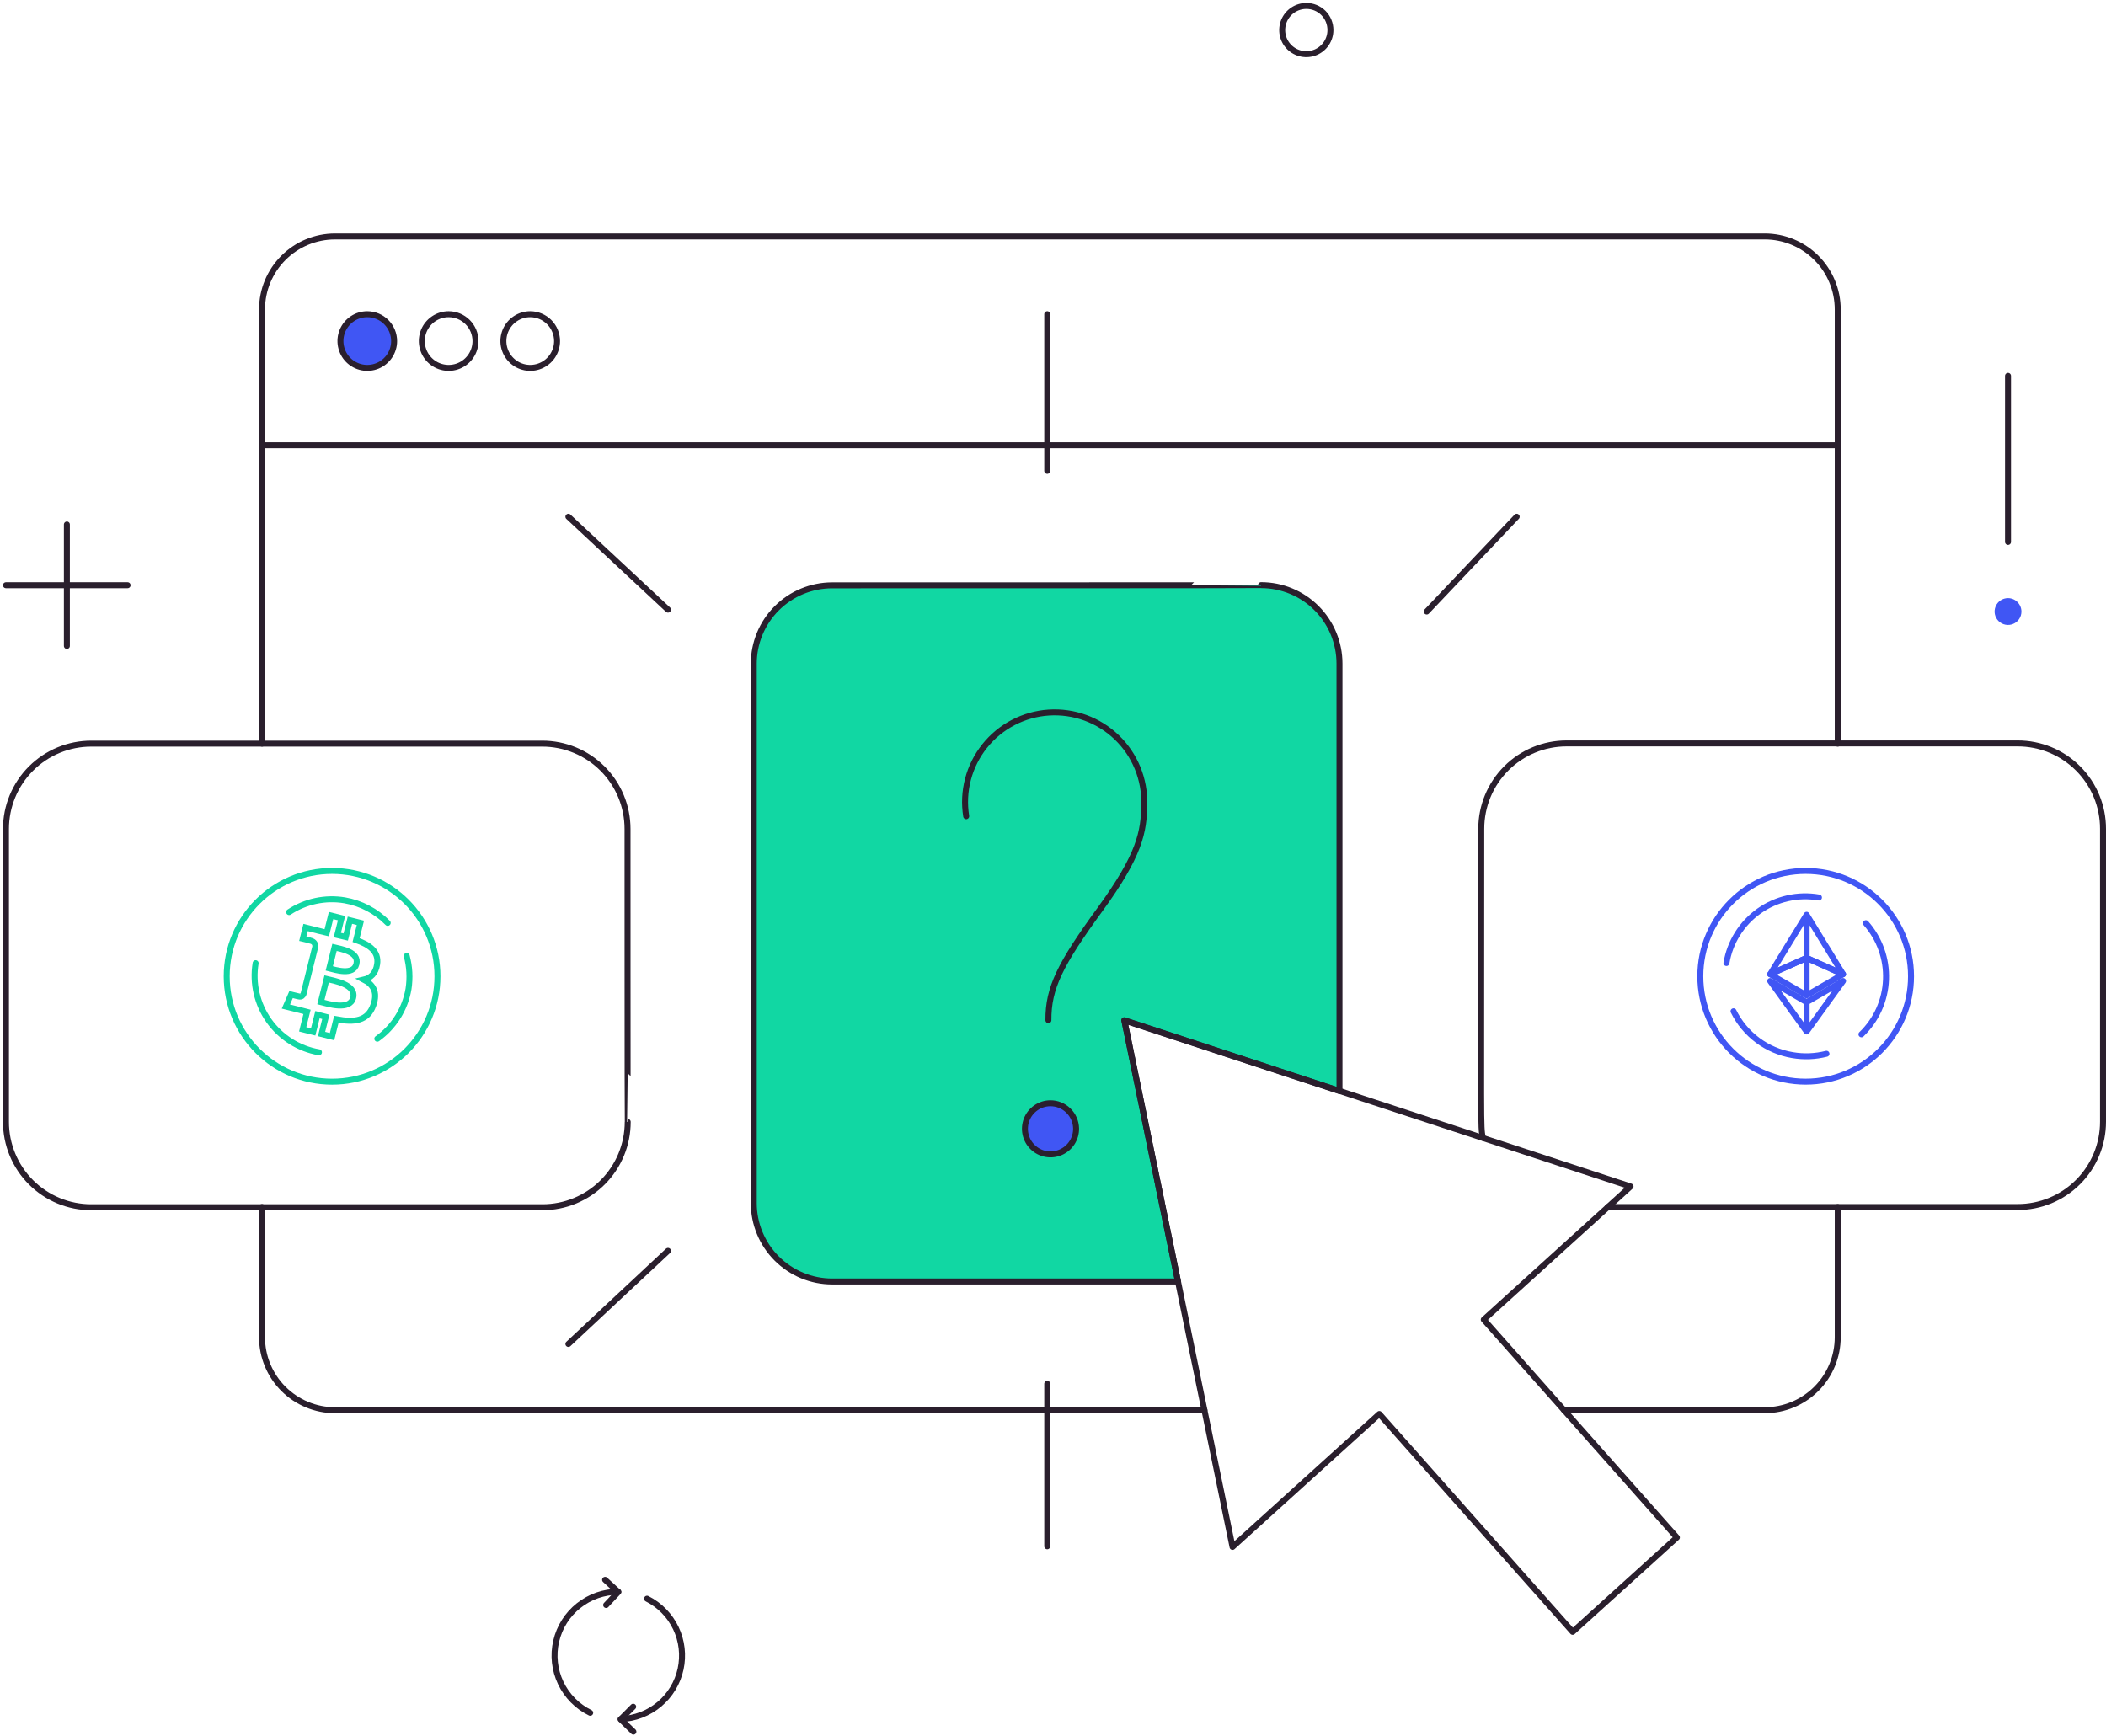 <svg xmlns="http://www.w3.org/2000/svg" width="353" height="291" viewBox="0 0 353 291" fill="none"><path d="M224.519 182.866L188.455 171.026L197.453 214.788H139.491C136.005 214.788 132.661 213.402 130.196 210.936C127.731 208.472 126.345 205.127 126.345 201.642V111.232C126.345 107.746 127.731 104.402 130.196 101.937C132.661 99.472 136.005 98.087 139.491 98.086H211.373C214.856 98.099 218.192 99.488 220.654 101.95C223.117 104.413 224.506 107.75 224.519 111.232V182.866Z" fill="#11D7A3"></path><path d="M66.063 57.17C66.063 58.06 65.799 58.93 65.304 59.67C64.81 60.41 64.107 60.986 63.285 61.327C62.463 61.667 61.558 61.756 60.686 61.583C59.813 61.409 59.011 60.981 58.382 60.351C57.753 59.722 57.324 58.92 57.151 58.048C56.977 57.175 57.066 56.27 57.407 55.448C57.747 54.626 58.324 53.923 59.064 53.429C59.804 52.935 60.674 52.671 61.563 52.671C62.756 52.673 63.899 53.148 64.742 53.991C65.585 54.834 66.06 55.977 66.063 57.17Z" fill="#4056F4"></path><path d="M180.37 189.158C180.383 190.005 180.147 190.84 179.686 191.552C179.227 192.264 178.567 192.825 177.788 193.163C177.011 193.5 176.149 193.598 175.315 193.446C174.481 193.295 173.71 192.899 173.1 192.31C172.491 191.72 172.07 190.962 171.891 190.133C171.712 189.304 171.783 188.44 172.094 187.652C172.406 186.864 172.945 186.185 173.642 185.702C174.339 185.219 175.164 184.955 176.012 184.94C177.148 184.927 178.243 185.362 179.059 186.152C179.876 186.942 180.346 188.022 180.37 189.158Z" fill="#4056F4"></path><path d="M338.827 102.514C338.827 102.959 338.695 103.394 338.447 103.764C338.199 104.133 337.85 104.422 337.437 104.592C337.027 104.762 336.575 104.807 336.139 104.72C335.702 104.633 335.301 104.419 334.986 104.104C334.672 103.79 334.457 103.389 334.37 102.952C334.283 102.516 334.329 102.064 334.499 101.653C334.67 101.242 334.956 100.89 335.326 100.643C335.696 100.396 336.133 100.264 336.577 100.264C337.173 100.268 337.743 100.507 338.162 100.928C338.584 101.349 338.823 101.918 338.827 102.514Z" fill="#4056F4"></path><path d="M139.491 98.119C136.005 98.12 132.661 99.505 130.196 101.97C127.731 104.436 126.345 107.779 126.345 111.265V201.671C126.345 205.157 127.731 208.502 130.196 210.966C132.661 213.432 136.005 214.818 139.491 214.818H197.453L188.455 171.056L224.519 182.896V111.232C224.519 107.746 223.133 104.402 220.667 101.937C218.203 99.472 214.86 98.087 211.373 98.086C211.373 98.119 139.491 98.119 139.491 98.119Z" stroke="#2A1F2D" stroke-linecap="round" stroke-linejoin="round"></path><path d="M223 5.042C223 5.842 222.763 6.623 222.319 7.288C221.875 7.953 221.243 8.471 220.504 8.777C219.766 9.083 218.954 9.163 218.17 9.007C217.385 8.851 216.666 8.466 216.099 7.901C215.533 7.335 215.149 6.615 214.993 5.831C214.838 5.047 214.917 4.234 215.223 3.495C215.53 2.757 216.048 2.125 216.712 1.681C217.376 1.237 218.159 1 218.958 1C219.489 0.997 220.016 1.1 220.508 1.302C221 1.504 221.446 1.801 221.823 2.177C222.199 2.553 222.497 3 222.698 3.492C222.9 3.984 223.004 4.511 223 5.042Z" stroke="#2A1F2D" stroke-linecap="round" stroke-linejoin="round"></path><path d="M201.882 236.4H56.15C52.907 236.398 49.797 235.108 47.504 232.814C45.21 230.52 43.921 227.41 43.918 224.167V202.337" stroke="#2A1F2D" stroke-linecap="round" stroke-linejoin="round"></path><path d="M43.92 124.658V51.862C43.924 48.62 45.215 45.513 47.507 43.221C49.8 40.929 52.909 39.64 56.15 39.637H295.803C299.046 39.64 302.156 40.929 304.45 43.223C306.744 45.516 308.033 48.626 308.035 51.87V124.658" stroke="#2A1F2D" stroke-linecap="round" stroke-linejoin="round"></path><path d="M55.662 181.325C65.417 181.325 73.325 173.417 73.325 163.662C73.325 153.908 65.417 146 55.662 146C45.908 146 38 153.908 38 163.662C38 173.417 45.908 181.325 55.662 181.325Z" stroke="#11D7A3" stroke-linecap="round" stroke-linejoin="round"></path><path d="M53.464 176.397C50.084 175.81 47.072 173.911 45.084 171.114C43.097 168.317 42.294 164.849 42.851 161.463" stroke="#11D7A3" stroke-linecap="round" stroke-linejoin="round"></path><path d="M68.171 160.251C68.659 162.053 68.761 163.939 68.473 165.784C67.9 169.145 66.02 172.144 63.243 174.123" stroke="#11D7A3" stroke-linecap="round" stroke-linejoin="round"></path><path d="M48.46 152.898C51.208 151.087 54.539 150.383 57.785 150.926C60.522 151.405 63.04 152.728 64.986 154.711" stroke="#11D7A3" stroke-linecap="round" stroke-linejoin="round"></path><path d="M63.216 161.634C63.536 159.501 61.911 158.354 59.691 157.589L60.411 154.699L58.653 154.262L57.951 157.075C57.489 156.959 57.014 156.851 56.541 156.744L57.248 153.912L55.49 153.473L54.77 156.362C54.387 156.274 54.011 156.189 53.646 156.097L53.648 156.088L51.223 155.483L50.755 157.361C50.755 157.361 52.06 157.66 52.033 157.679C52.745 157.857 52.873 158.328 52.852 158.702L52.032 161.994C52.08 162.006 52.144 162.025 52.215 162.052L52.029 162.006L50.879 166.618C50.791 166.833 50.57 167.158 50.072 167.035C50.09 167.06 48.794 166.716 48.794 166.716L47.921 168.729L50.21 169.3C50.636 169.407 51.053 169.519 51.463 169.624L50.735 172.546L52.492 172.983L53.213 170.094C53.693 170.223 54.159 170.343 54.615 170.457L53.897 173.335L55.655 173.772L56.383 170.856C59.382 171.424 61.637 171.195 62.587 168.482C63.352 166.298 62.549 165.037 60.971 164.216C62.12 163.952 62.985 163.196 63.216 161.634V161.634ZM59.197 167.269C58.655 169.454 54.976 168.272 53.784 167.976L54.75 164.104C55.943 164.403 59.766 164.992 59.197 167.269ZM59.742 161.602C59.246 163.59 56.185 162.579 55.193 162.332L56.068 158.821C57.06 159.069 60.258 159.53 59.742 161.602Z" stroke="#11D7A3"></path><path d="M302.66 181.32C312.413 181.32 320.32 173.413 320.32 163.66C320.32 153.907 312.413 146 302.66 146C292.907 146 285 153.907 285 163.66C285 173.413 292.907 181.32 302.66 181.32Z" stroke="#4056F4" stroke-linecap="round" stroke-linejoin="round"></path><path d="M289.377 161.434C289.669 159.693 290.303 158.026 291.242 156.53C292.181 155.034 293.406 153.738 294.847 152.718C296.289 151.697 297.918 150.972 299.641 150.583C301.364 150.194 303.146 150.15 304.886 150.453" stroke="#4056F4" stroke-linecap="round" stroke-linejoin="round"></path><path d="M306.148 176.646C304.28 177.123 302.332 177.199 300.433 176.869C298.324 176.514 296.329 175.663 294.613 174.386C292.898 173.108 291.51 171.442 290.566 169.523" stroke="#4056F4" stroke-linecap="round" stroke-linejoin="round"></path><path d="M312.751 154.76C315.054 157.36 316.264 160.75 316.125 164.221C315.988 167.693 314.512 170.976 312.009 173.384" stroke="#4056F4" stroke-linecap="round" stroke-linejoin="round"></path><path d="M302.82 153.351L303.246 153.09C303.129 152.899 302.899 152.809 302.684 152.87C302.468 152.931 302.32 153.127 302.32 153.351H302.82ZM302.82 160.581H302.32C302.32 160.778 302.435 160.957 302.616 161.037L302.82 160.581ZM308.93 163.311L308.726 163.768C308.926 163.857 309.161 163.806 309.306 163.641C309.45 163.476 309.471 163.237 309.356 163.05L308.93 163.311ZM302.818 153.351H303.318C303.318 153.128 303.169 152.931 302.954 152.87C302.739 152.809 302.509 152.899 302.392 153.09L302.818 153.351ZM296.707 163.311L296.281 163.05C296.166 163.237 296.186 163.476 296.331 163.641C296.476 163.806 296.711 163.857 296.911 163.768L296.707 163.311ZM302.818 160.581L303.022 161.037C303.202 160.957 303.318 160.778 303.318 160.581H302.818ZM302.32 153.351V160.581H303.32V153.351H302.32ZM309.356 163.05L303.246 153.09L302.393 153.613L308.504 163.573L309.356 163.05ZM302.616 161.037L308.726 163.768L309.134 162.855L303.024 160.124L302.616 161.037ZM302.392 153.09L296.281 163.05L297.133 163.573L303.244 153.613L302.392 153.09ZM303.318 160.581V153.351H302.318V160.581H303.318ZM296.911 163.768L303.022 161.037L302.614 160.124L296.503 162.855L296.911 163.768Z" fill="#4056F4"></path><path d="M302.818 172.909L302.413 173.202C302.54 173.377 302.766 173.451 302.972 173.384C303.178 173.318 303.318 173.126 303.318 172.909H302.818ZM302.818 167.996H303.318C303.318 167.817 303.223 167.653 303.069 167.563L302.818 167.996ZM296.707 164.449L296.958 164.017C296.753 163.898 296.494 163.939 296.336 164.114C296.178 164.289 296.163 164.551 296.301 164.742L296.707 164.449ZM302.819 167.996L302.569 167.564C302.414 167.653 302.319 167.818 302.319 167.996H302.819ZM302.819 172.909H302.319C302.319 173.126 302.459 173.318 302.665 173.385C302.872 173.451 303.098 173.377 303.225 173.202L302.819 172.909ZM308.934 164.449L309.339 164.742C309.477 164.551 309.463 164.289 309.305 164.114C309.146 163.939 308.887 163.898 308.683 164.017L308.934 164.449ZM303.318 172.909V167.996H302.318V172.909H303.318ZM296.301 164.742L302.413 173.202L303.223 172.616L297.112 164.156L296.301 164.742ZM303.069 167.563L296.958 164.017L296.456 164.882L302.567 168.428L303.069 167.563ZM302.319 167.996V172.909H303.319V167.996H302.319ZM308.683 164.017L302.569 167.564L303.07 168.429L309.185 164.882L308.683 164.017ZM303.225 173.202L309.339 164.742L308.529 164.156L302.414 172.616L303.225 173.202Z" fill="#4056F4"></path><path d="M302.819 166.859H302.319C302.319 167.038 302.415 167.203 302.57 167.293C302.725 167.382 302.916 167.382 303.07 167.292L302.819 166.859ZM308.93 163.311L309.181 163.744C309.343 163.65 309.439 163.472 309.429 163.285C309.419 163.097 309.305 162.931 309.134 162.855L308.93 163.311ZM302.819 160.583L303.023 160.126C302.869 160.057 302.689 160.071 302.547 160.163C302.405 160.255 302.319 160.413 302.319 160.583H302.819ZM296.707 163.311L296.503 162.855C296.331 162.931 296.217 163.098 296.207 163.285C296.197 163.472 296.293 163.65 296.456 163.744L296.707 163.311ZM302.818 166.859L302.567 167.292C302.722 167.382 302.912 167.382 303.067 167.293C303.222 167.203 303.318 167.038 303.318 166.859H302.818ZM302.818 160.583H303.318C303.318 160.413 303.232 160.255 303.09 160.163C302.948 160.071 302.769 160.057 302.614 160.126L302.818 160.583ZM303.07 167.292L309.181 163.744L308.679 162.879L302.568 166.427L303.07 167.292ZM302.319 160.583V166.859H303.319V160.583H302.319ZM309.134 162.855L303.023 160.126L302.616 161.039L308.726 163.768L309.134 162.855ZM296.456 163.744L302.567 167.292L303.069 166.427L296.958 162.879L296.456 163.744ZM302.614 160.126L296.503 162.855L296.911 163.768L303.022 161.039L302.614 160.126ZM303.318 166.859V160.583H302.318V166.859H303.318Z" fill="#4056F4"></path><path d="M308.035 202.339V224.169C308.033 227.412 306.744 230.522 304.45 232.816C302.156 235.11 299.046 236.4 295.803 236.401H262.164" stroke="#2A1F2D" stroke-linecap="round" stroke-linejoin="round"></path><path d="M308.035 74.639H43.918" stroke="#2A1F2D" stroke-linecap="round" stroke-linejoin="round"></path><path d="M66.063 57.17C66.063 58.059 65.799 58.929 65.304 59.669C64.81 60.409 64.107 60.986 63.285 61.326C62.463 61.667 61.558 61.756 60.686 61.582C59.813 61.409 59.011 60.98 58.382 60.351C57.753 59.722 57.324 58.92 57.151 58.047C56.977 57.175 57.066 56.27 57.407 55.448C57.747 54.626 58.324 53.923 59.064 53.428C59.804 52.934 60.674 52.67 61.563 52.67C62.756 52.673 63.899 53.148 64.742 53.991C65.585 54.834 66.06 55.977 66.063 57.17Z" stroke="#2A1F2D" stroke-linecap="round" stroke-linejoin="round"></path><path d="M79.701 57.17C79.701 58.059 79.437 58.929 78.942 59.669C78.448 60.409 77.746 60.986 76.923 61.326C76.101 61.667 75.197 61.756 74.324 61.582C73.451 61.409 72.649 60.98 72.02 60.351C71.391 59.722 70.963 58.92 70.789 58.047C70.615 57.175 70.704 56.27 71.045 55.448C71.385 54.626 71.962 53.923 72.702 53.428C73.442 52.934 74.312 52.67 75.202 52.67C76.394 52.673 77.537 53.148 78.38 53.991C79.224 54.834 79.698 55.977 79.701 57.17Z" stroke="#2A1F2D" stroke-linecap="round" stroke-linejoin="round"></path><path d="M93.374 57.17C93.374 58.059 93.11 58.929 92.616 59.669C92.122 60.409 91.419 60.986 90.597 61.326C89.775 61.667 88.87 61.756 87.997 61.582C87.124 61.409 86.323 60.98 85.694 60.351C85.064 59.722 84.636 58.92 84.462 58.047C84.289 57.175 84.378 56.27 84.718 55.448C85.059 54.626 85.635 53.923 86.375 53.428C87.115 52.934 87.985 52.67 88.875 52.67C90.067 52.673 91.21 53.148 92.054 53.991C92.897 54.834 93.372 55.977 93.374 57.17Z" stroke="#2A1F2D" stroke-linecap="round" stroke-linejoin="round"></path><path d="M105.185 138.964C105.186 137.085 104.817 135.224 104.098 133.488C103.38 131.751 102.326 130.174 100.997 128.845C99.668 127.517 98.091 126.463 96.355 125.744C94.618 125.026 92.758 124.656 90.879 124.658H15.306C13.427 124.656 11.566 125.026 9.83 125.744C8.094 126.463 6.516 127.517 5.187 128.845C3.859 130.174 2.805 131.751 2.087 133.488C1.368 135.224 0.999 137.085 1 138.964V188.068C0.999 189.948 1.368 191.809 2.087 193.544C2.805 195.281 3.859 196.858 5.187 198.188C6.516 199.516 8.094 200.569 9.83 201.288C11.566 202.006 13.427 202.376 15.306 202.374H90.91C92.789 202.376 94.65 202.006 96.386 201.288C98.122 200.569 99.7 199.516 101.029 198.188C102.357 196.858 103.411 195.281 104.13 193.544C104.848 191.809 105.217 189.948 105.216 188.068C105.185 188.068 105.185 138.964 105.185 138.964Z" stroke="#2A1F2D" stroke-linecap="round" stroke-linejoin="round"></path><path d="M269.476 202.339H338.194C340.074 202.341 341.935 201.971 343.67 201.253C345.407 200.534 346.983 199.481 348.313 198.151C349.642 196.823 350.694 195.246 351.414 193.509C352.132 191.774 352.502 189.913 352.5 188.033V138.928C352.502 137.049 352.132 135.189 351.414 133.452C350.694 131.716 349.642 130.139 348.313 128.81C346.983 127.481 345.407 126.427 343.67 125.709C341.935 124.991 340.074 124.621 338.194 124.622H262.59C260.71 124.621 258.849 124.991 257.114 125.709C255.377 126.427 253.801 127.481 252.472 128.81C251.142 130.139 250.09 131.716 249.37 133.452C248.652 135.189 248.282 137.049 248.284 138.928C248.284 190.729 248.147 188.348 248.53 190.74" stroke="#2A1F2D" stroke-linecap="round" stroke-linejoin="round"></path><path d="M175.731 171.021C175.695 165.608 177.71 161.61 184.378 152.461C191.045 143.313 191.744 139.456 191.794 134.851C191.852 132.761 191.472 130.682 190.68 128.747C189.889 126.812 188.703 125.064 187.195 123.614C185.689 122.164 183.897 121.045 181.934 120.327C179.969 119.61 177.877 119.311 175.791 119.448C173.705 119.586 171.671 120.157 169.818 121.127C167.965 122.096 166.335 123.441 165.033 125.076C163.73 126.711 162.783 128.6 162.252 130.622C161.721 132.645 161.618 134.755 161.95 136.82" stroke="#2A1F2D" stroke-linecap="round" stroke-linejoin="round"></path><path d="M180.37 189.158C180.383 190.005 180.147 190.84 179.686 191.552C179.227 192.264 178.567 192.825 177.788 193.161C177.011 193.5 176.149 193.598 175.315 193.446C174.481 193.295 173.71 192.899 173.1 192.309C172.491 191.718 172.07 190.962 171.891 190.133C171.712 189.304 171.783 188.44 172.094 187.652C172.406 186.864 172.944 186.185 173.642 185.702C174.339 185.219 175.164 184.953 176.012 184.94C177.148 184.925 178.243 185.362 179.059 186.152C179.876 186.942 180.346 188.022 180.37 189.158Z" stroke="#2A1F2D" stroke-linecap="round" stroke-linejoin="round"></path><path d="M11.21 87.926V108.278" stroke="#2A1F2D" stroke-linecap="round" stroke-linejoin="round"></path><path d="M21.387 98.101H1" stroke="#2A1F2D" stroke-linecap="round" stroke-linejoin="round"></path><path d="M336.577 63.005V90.844" stroke="#2A1F2D" stroke-linecap="round" stroke-linejoin="round"></path><path d="M95.272 86.625L111.969 102.197" stroke="#2A1F2D" stroke-linecap="round" stroke-linejoin="round"></path><path d="M175.536 52.67V78.927" stroke="#2A1F2D" stroke-linecap="round" stroke-linejoin="round"></path><path d="M254.221 86.625L239.141 102.513" stroke="#2A1F2D" stroke-linecap="round" stroke-linejoin="round"></path><path d="M95.272 225.292L111.969 209.686" stroke="#2A1F2D" stroke-linecap="round" stroke-linejoin="round"></path><path d="M175.536 259.212V231.971" stroke="#2A1F2D" stroke-linecap="round" stroke-linejoin="round"></path><path d="M206.592 259.317L231.197 237.032L263.606 273.553L281.075 257.736L248.702 221.215L273.307 198.895L188.455 171.021L206.592 259.317Z" stroke="#2A1F2D" stroke-linecap="round" stroke-linejoin="round"></path><path d="M98.928 287.121C96.76 286.057 95.017 284.291 93.982 282.109C92.947 279.928 92.68 277.46 93.227 275.109C93.773 272.758 95.099 270.66 96.99 269.158C98.88 267.657 101.224 266.839 103.638 266.839" stroke="#2A1F2D" stroke-linecap="round" stroke-linejoin="round"></path><path d="M108.454 267.999C110.567 269.061 112.267 270.797 113.286 272.932C114.304 275.066 114.584 277.481 114.081 279.791C113.578 282.102 112.32 284.181 110.505 285.698C108.691 287.217 106.424 288.089 104.06 288.176" stroke="#2A1F2D" stroke-linecap="round" stroke-linejoin="round"></path><path d="M101.424 264.836L103.638 266.875L101.599 269.054" stroke="#2A1F2D" stroke-linecap="round" stroke-linejoin="round"></path><path d="M106.169 290.285L104.025 288.211L106.134 286.102" stroke="#2A1F2D" stroke-linecap="round" stroke-linejoin="round"></path></svg>